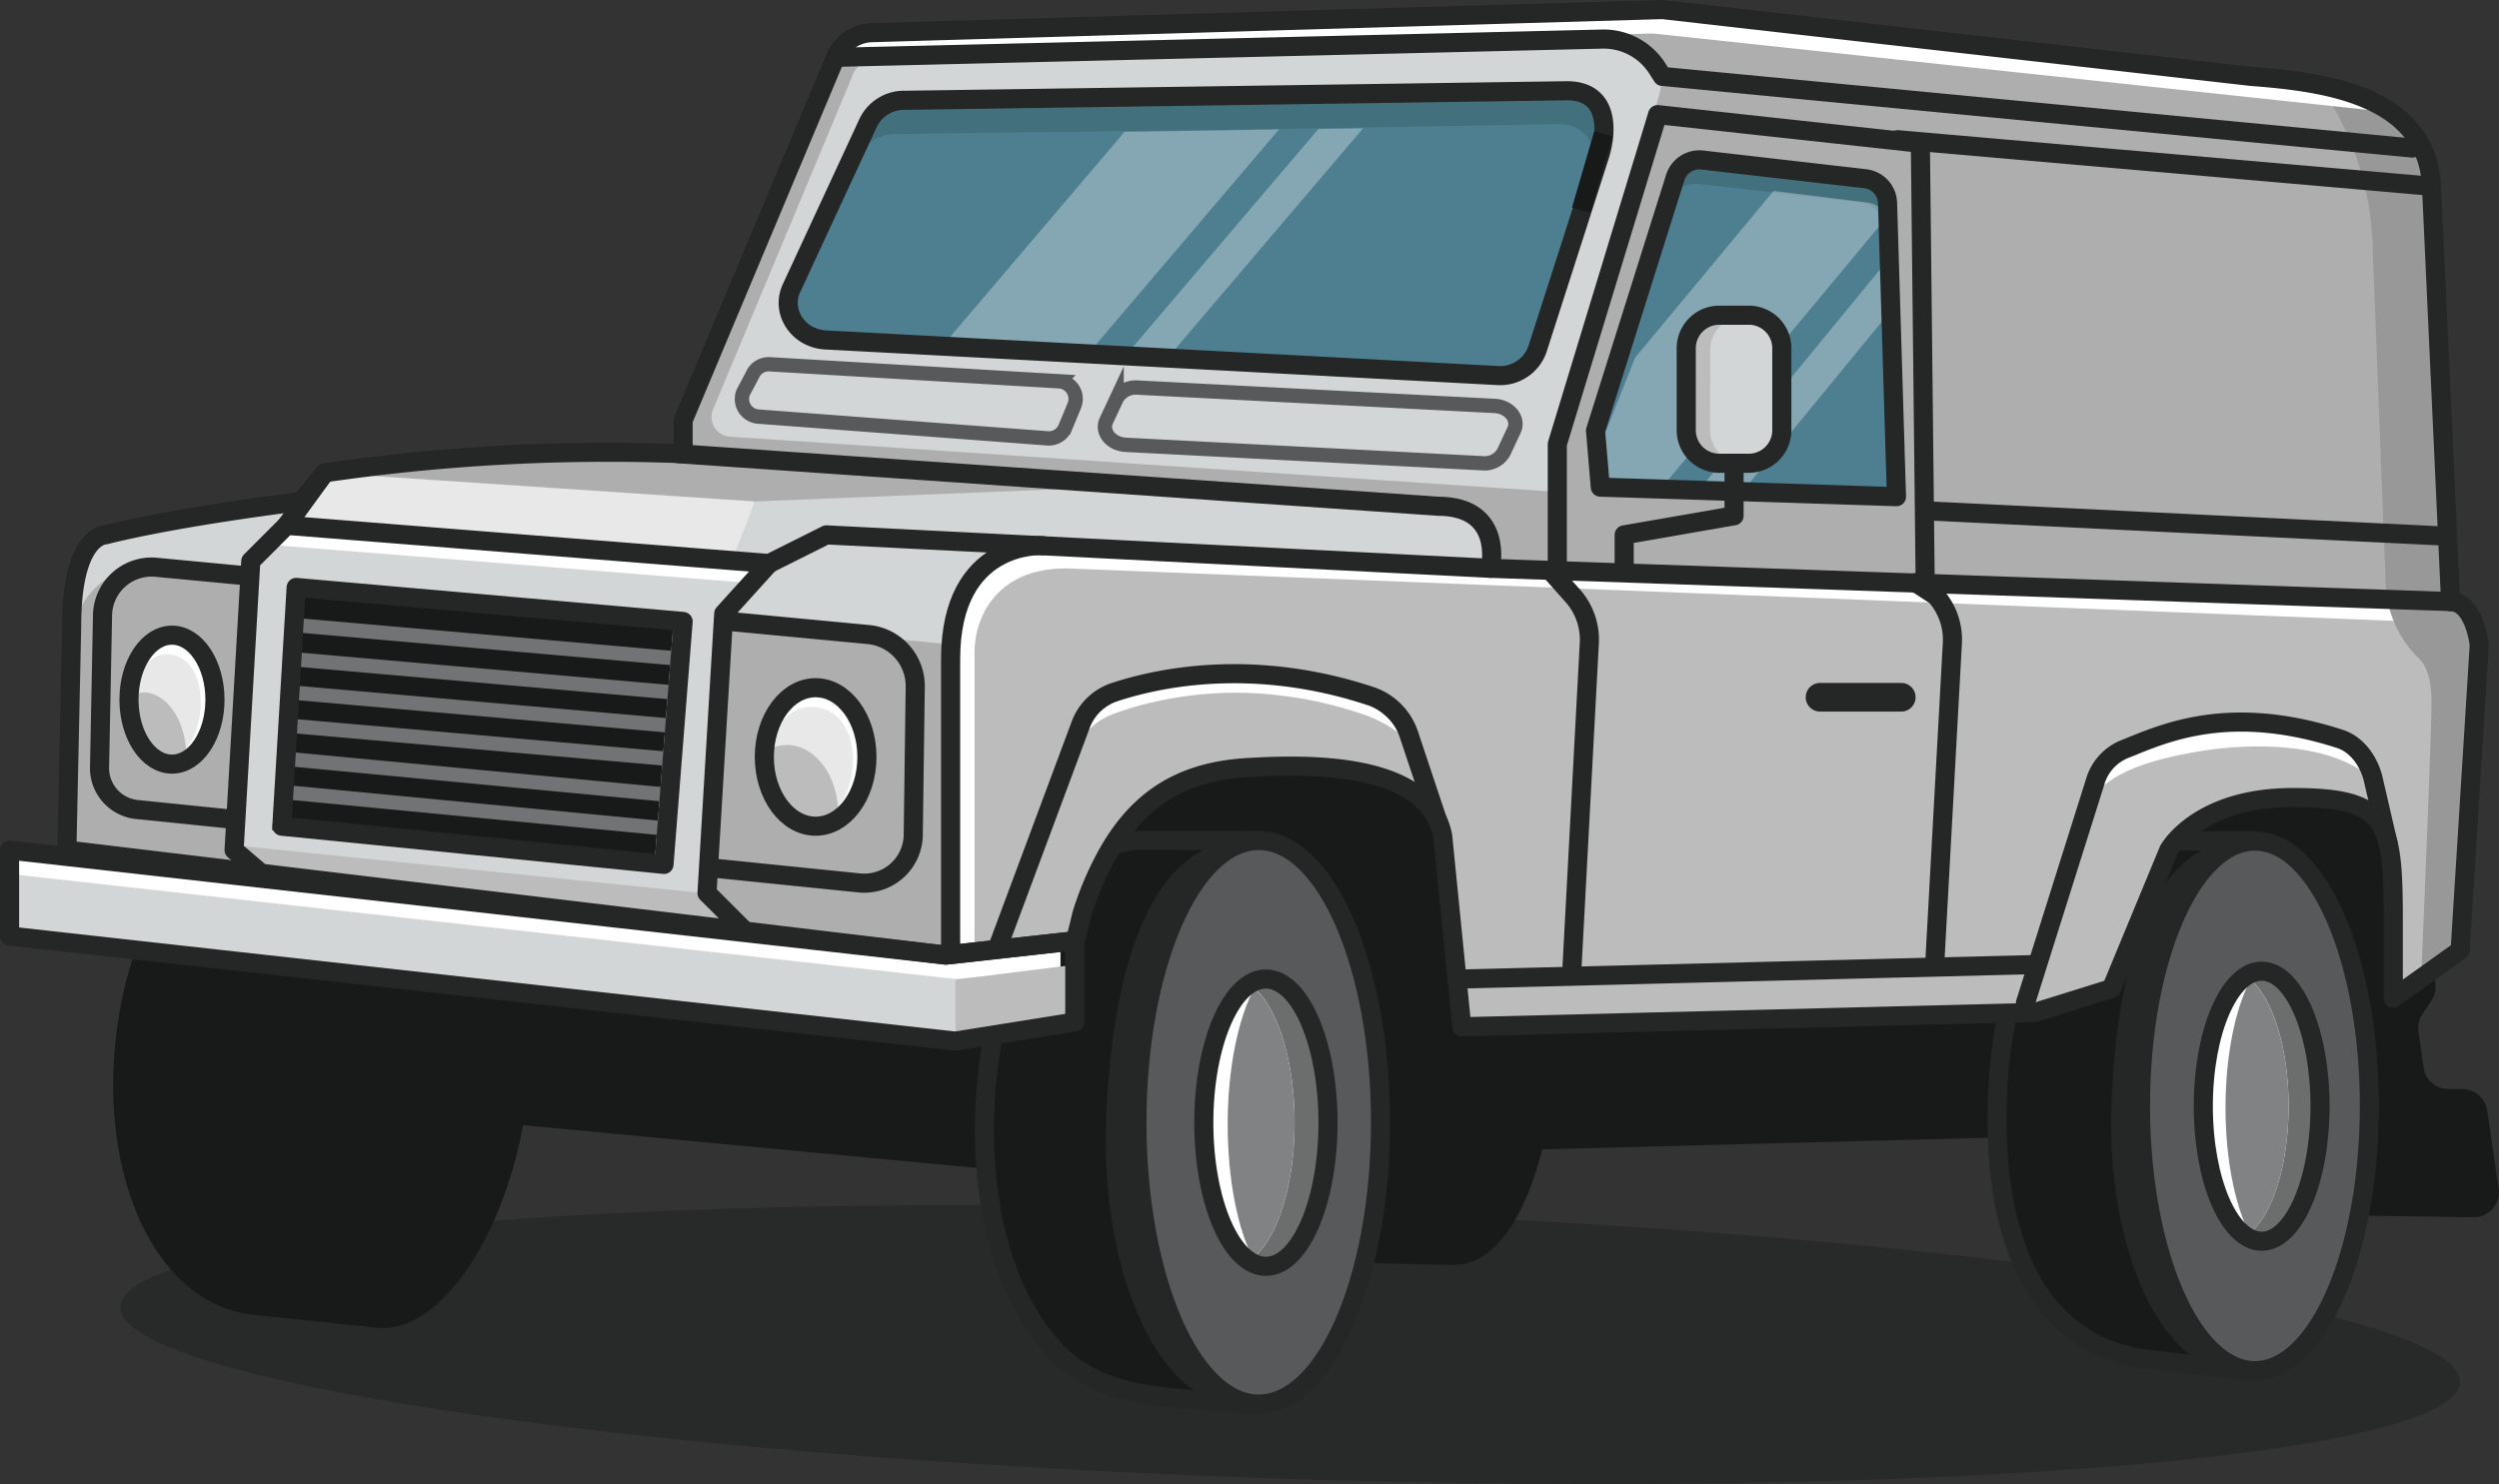 <svg xmlns="http://www.w3.org/2000/svg" viewBox="0 0 523.13 310.75"><rect x="0" y="0" width="523.13" height="310.75" fill="#333333" stroke="none"/><defs><style>.cls-1{isolation:isolate;}.cls-2,.cls-4,.cls-6{fill:#181919;}.cls-2{opacity:0.37;mix-blend-mode:multiply;}.cls-3{fill:#58595b;}.cls-11,.cls-17,.cls-20,.cls-24,.cls-25,.cls-26,.cls-5{fill:none;}.cls-26,.cls-5{stroke:#252626;}.cls-11,.cls-20,.cls-26,.cls-5{stroke-linecap:round;stroke-linejoin:round;}.cls-24,.cls-5,.cls-6{stroke-width:4px;}.cls-24,.cls-6{stroke:#181919;}.cls-17,.cls-24,.cls-25,.cls-6{stroke-miterlimit:10;}.cls-7{fill:#252626;}.cls-8{fill:#6c6d6d;}.cls-23,.cls-9{fill:#fff;}.cls-10{fill:#818284;}.cls-11,.cls-20{stroke:#0e0f0f;}.cls-11{stroke-width:7px;}.cls-12{fill:#afaeae;}.cls-13{fill:#e8e8e8;}.cls-14{fill:#d2d6d6;}.cls-15{fill:#727375;}.cls-16{fill:#bcbcbc;}.cls-17{stroke:#727375;}.cls-17,.cls-20,.cls-25{stroke-width:3px;}.cls-18{fill:#999898;}.cls-19{fill:#2a2b2b;}.cls-21{fill:#42707c;}.cls-22{fill:#4d7f91;}.cls-23{opacity:0.31;}.cls-25{stroke:#58595b;}.cls-26{stroke-width:6px;}</style></defs><title>landrover-side</title><g class="cls-1"><g id="shadow"><ellipse class="cls-2" cx="648.09" cy="613.53" rx="28.13" ry="245.02" transform="translate(-364.05 909.48) rotate(-88.15)"/></g><g id="Layer_6" data-name="Layer 6"><path class="cls-3" d="M713.35,361.07,709,376l-31.69-3.07L650,370.28v2.66a3.76,3.76,0,0,1-4,3.74l-15.25-1.22-2,33.26-25-1.52s1.85-30.36,1.88-30.78c.55-8.93-4.67-10.9-12.43-11.6-8-.72-15.93-2.33-24-2.71-1.38-.06-10.38-1.87-11.47-.78l4.66-6.66L706,351l7,3C713.45,354.53,713.55,360.4,713.35,361.07Z" transform="translate(-378 -332)"/><path class="cls-3" d="M880.6,430.6a7.11,7.11,0,0,1-7.56,6.9l-65.58-4.1a7.12,7.12,0,0,1-6.67-6.87l-1-31.58.92,18.26a1.75,1.75,0,0,0,1.61,1.65l39.93,3c-.75.57,2.32-.48,3.78-1.87l.16-37.81a1.75,1.75,0,0,0-1.59-1.84l-40.18-3.48a6.9,6.9,0,0,1,2.54-.27l64.82,4.92.36,0a1.75,1.75,0,0,1,.63,3.27h0a11.35,11.35,0,0,0-5.86,9.72L866,434a1.75,1.75,0,0,0,1.71,1.78l8.3.19a1.75,1.75,0,0,0,1.49-.78Z" transform="translate(-378 -332)"/><path class="cls-4" d="M481,567l105.58,9.95a5.26,5.26,0,0,0,.84,0L688,573l115.06-3a5.26,5.26,0,0,1,1.82.28l63.83,15.94a5.26,5.26,0,0,0,1.6.28l25.46.39a5.26,5.26,0,0,0,5.28-6l-2.39-16.38a5.26,5.26,0,0,0-5.2-4.47h-2.91a5.26,5.26,0,0,1-5.21-4.52L884.28,548a5.26,5.26,0,0,1,.83-3.66l1.87-2.8a5.26,5.26,0,0,0,.87-3.35l-.3-3.57a5.26,5.26,0,0,0-.23-1.17l-11.21-35a5.26,5.26,0,0,0-4.73-3.65l-69.3-3.7a5.26,5.26,0,0,0-3.67,1.23L752.08,531.4a5.26,5.26,0,0,1-6.39.3l-70.47-48.86a5.26,5.26,0,0,0-2.71-.93L602.89,478a5.26,5.26,0,0,0-1.75.2L481.5,512.84a5.26,5.26,0,0,0-3.79,5.32L469,565C469.13,567.56,478.46,566.69,481,567Z" transform="translate(-378 -332)"/><path class="cls-5" d="M713.35,361.07,709,376l-31.69-3.07L650,370.28v2.66a3.76,3.76,0,0,1-4,3.74l-15.25-1.22-2,33.26-25-1.52s1.85-30.36,1.88-30.78c.55-8.93-4.67-10.9-12.43-11.6-8-.72-15.93-2.33-24-2.71-1.38-.06-10.38-1.87-11.47-.78l4.66-6.66L706,351l7,3C713.45,354.53,713.55,360.4,713.35,361.07Z" transform="translate(-378 -332)"/><path class="cls-6" d="M468.13,502.64c-18.75-2.06-25.23,20.68-28.57,49.61S442.37,606.41,457,608l-25.88-2.69c-18.75-2.06-30.2-27.1-26.86-56s20.21-50.8,39-48.74Z" transform="translate(-378 -332)"/><path class="cls-6" d="M439.71,553.47c-2.4,29.14,5.54,53.58,17.74,54.58s27-21.5,29.4-50.64-8.53-53.89-20.72-54.89S442.11,524.32,439.71,553.47Z" transform="translate(-378 -332)"/><path class="cls-6" d="M684.37,496c-16.5-.48-20.52,21.17-21.36,48.34s6.33,50.16,19.17,50.54l-22.76-.52c-16.5-.48-28.28-22.9-27.44-50.07s14-48.8,30.49-48.32Z" transform="translate(-378 -332)"/><ellipse class="cls-6" cx="304.62" cy="213.41" rx="19.38" ry="49.42"/><path class="cls-3" d="M850.12,508.07c-17-.51-21.16,23.79-22.08,54.27s6.43,56.26,19.64,56.66L824,616c-17-.51-28.82-23.18-27.9-53.66s14.49-54.78,31.47-54.27Z" transform="translate(-378 -332)"/><path class="cls-7" d="M828,562.34c-.92,30.48,6.43,56.26,19.64,56.66l-9.49-.22L824,616c-17-.51-28.82-23.18-27.9-53.66.88-29.41,13.55-53.07,29.69-54.23a16.14,16.14,0,0,1,1.79,0h21.64C833,508.44,828.94,532.41,828,562.34Z" transform="translate(-378 -332)"/><path class="cls-4" d="M820,563.56c-1,28.93,9.57,52.45,22.85,55.23L826,616c-18.86-.51-30.92-23.18-29.9-53.66,1-29.41,15-53.07,33-54.23h17.68C828.73,508.48,821,533.62,820,563.56Z" transform="translate(-378 -332)"/><path class="cls-5" d="M850.12,508.07c-17-.51-21.16,23.79-22.08,54.27s6.43,56.26,19.64,56.66l-21.43-2.54C805,613,795.18,592.82,796.1,562.34s14.49-54.78,31.47-54.27Z" transform="translate(-378 -332)"/><ellipse class="cls-3" cx="472.04" cy="231.56" rx="23.96" ry="55.44"/><path class="cls-8" d="M863.66,563.63c0,15.61-5.47,28.27-12.22,28.27a5.94,5.94,0,0,1-3.29-1c-5.15-3.32-8.93-14.25-8.93-27.22s3.78-23.91,8.93-27.22a5.94,5.94,0,0,1,3.29-1C858.19,535.36,863.66,548,863.66,563.63Z" transform="translate(-378 -332)"/><path class="cls-9" d="M857.08,563.63c0,12.36-3.43,22.86-8.2,26.69a6.23,6.23,0,0,1-.72.54c-5.15-3.32-8.93-14.25-8.93-27.22s3.78-23.91,8.93-27.22a8.5,8.5,0,0,1,1,.77C853.8,541.2,857.08,551.52,857.08,563.63Z" transform="translate(-378 -332)"/><path class="cls-10" d="M857.08,563.63c0,12.36-3.43,22.86-8.2,26.69-3-6-5-15.51-5-26.29,0-11.13,2.08-21,5.24-26.85C853.8,541.2,857.08,551.52,857.08,563.63Z" transform="translate(-378 -332)"/><ellipse class="cls-5" cx="472.04" cy="231.56" rx="23.96" ry="55.44"/><ellipse class="cls-5" cx="473.45" cy="231.63" rx="12.22" ry="28.27"/><path class="cls-3" d="M558,516.89,406.57,501.5a8.72,8.72,0,0,1-7.73-8.94l.62-31.61a10.27,10.27,0,0,1,11.09-10.18l149.35,14.11a10.84,10.84,0,0,1,9.69,11.05l-.41,30.72A10.26,10.26,0,0,1,558,516.89Z" transform="translate(-378 -332)"/><path class="cls-11" d="M614,411c0,11-9.63,20-21.5,20S571,422,571,411s9.63-20,21.5-20a23.3,23.3,0,0,1,2.89.18C605.9,392.49,614,400.87,614,411Z" transform="translate(-378 -332)"/><line class="cls-11" x1="214.5" y1="91.5" x2="214.5" y2="59.5"/><path class="cls-12" d="M891,458s-4-86.86-4-87c-.39-8.44-3.41-12.34-10.43-16.41-.77-.45-1.58-.89-2.44-1.35a28.28,28.28,0,0,0-10-2.62c-2.94-.33-5.9-.47-8.59-.78-10-1.14-20.05-1.79-30.07-2.79-14.38-1.44-28.09-3.61-42.46-5-2.44-.24-4.56-.76-7-1,0,0-26-10-118-5l-97.51,2.84a8.19,8.19,0,0,0-2.37.41,8.48,8.48,0,0,0-5.24,4.81L521,420v7a411,411,0,0,0-75,4l-5,6s-23,3-39,7c0,0-9,1-9,20l-2,47,185,21,27-3s7-36,33-36,40.27-4.63,44,14l4,40,120-3,16-5,12-29s6-11,26-11,21,5,21,26v16l5.83-4.17L893,531l4-64S896,458,891,458ZM691.47,410.63l-140.6-7.45c-5.76-.3-9.43-5.88-7.14-10.84l16.07-34.67a8.34,8.34,0,0,1,7.72-4.67L706,351c9,0,8.42,8.72,6.84,13.66l-13,40.45A8.28,8.28,0,0,1,691.47,410.63ZM713,434l-1-11.83,16.69-53a5.32,5.32,0,0,1,5.69-3.65l34.06,3.9a5.27,5.27,0,0,1,4.7,5L775,436Z" transform="translate(-378 -332)"/><path class="cls-9" d="M577,464s2-19,22-18l292,12s10-1,4.5,26.5L893,531l-14,10-2-37-11-4-22,1-12,9-12,29-16,5-120,3-4-40-6-10s-20-12-48-2.5c0,0-19,9.5-23,34.5l-13.5,1.5L576,532Z" transform="translate(-378 -332)"/><polygon class="cls-13" points="68 99 158 105 154 118 62 110 68 99"/><path class="cls-14" d="M723,343.72a7.41,7.41,0,0,0-4.78-1.72L562.1,344a6.26,6.26,0,0,0-5.69,3.83l0,.13-29.14,69.78a4.12,4.12,0,0,0,3.53,5.7L704,435V425l21.43-73.52A7.5,7.5,0,0,0,723,343.72Zm-10.12,20.94-13,40.45a8.28,8.28,0,0,1-8.41,5.52l-140.6-7.45c-5.76-.3-9.43-5.88-7.14-10.84l16.07-34.67a8.34,8.34,0,0,1,7.72-4.67L706,351C715,351,714.42,359.72,712.84,364.66Z" transform="translate(-378 -332)"/><path class="cls-15" d="M590,520.5V472.68a10.44,10.44,0,0,1,10.68-10.44L896,473l-3,58-14,10-2-38-14-4-19,2-10,7-14,31-16,5-120,3-4-40s3.69-8.74-8-15C656.75,483.83,609,481,590,520.5Z" transform="translate(-378 -332)"/><path class="cls-14" d="M531,450l5-13,74.5-3,68.5,4s14.5,2.5,12,14l-91.5-6L551,444l-13,8Z" transform="translate(-378 -332)"/><path class="cls-16" d="M582,469a18.91,18.91,0,0,1,2-8.77c2.39-4.58,7.56-9.7,18.67-9.16l288.36,11.4s9.88-1,4.44,25.18l-2.47,44.18-13.83,9.5L879,530s-.63-25.46-3-27c-17-11-37,1-37,1l-6,6-12,29.4-15.8,4.75L685,548l-4-39-5-12s-21-9-50-3c0,0-19,11.25-23,35l-9.67,2.32L582,532Z" transform="translate(-378 -332)"/><path class="cls-3" d="M877.83,506.66a6.5,6.5,0,0,0-.76-3.66c-4.67-8.23-28.74-3.7-33.86-1.34-3.1,1.43-9.85,4.74-11.21,8.34l-11,29c-.14,0-19,6-19,6l1.51-5.09,13.07-44.16a10.52,10.52,0,0,1,6-6.82c7.67-3,21.43-9.93,45.28-2.2,3.06,1,5.25,3.87,6.79,6.75.39.72.73,1.43,1,2.12A24.36,24.36,0,0,1,877.83,506.66Z" transform="translate(-378 -332)"/><path class="cls-14" d="M395,459s5-10,16-8l166.67,16s.67-21,18-21L551,444l-13,8-100.67-9.33,3.67-4.33L399,445S393,449,395,459Z" transform="translate(-378 -332)"/><path class="cls-9" d="M877,504.43c-.87-8.87-24.88-6.09-31-4.43-5.56,1.51-10.5,4.62-15,12l-11,27c-.09,0-12.41,3-18,5l14.15-45.22.42-1.33c2.65-8.49,12.9-11.3,20.64-12.88,11.84-2.42,31.34-2.54,37.38,10.3,0,.12.08.23.13.35A32.69,32.69,0,0,1,877,504.43Z" transform="translate(-378 -332)"/><path class="cls-16" d="M877,504.43c-.87-8.87-24.88-6.09-31-4.43-5.56,1.51-10.5,4.62-15,12l-11,27c-.09,0-12.41,3-18,5l14.15-45.22c4.48-5.69,13.63-7.88,20.81-9.21,11.28-2.08,28.82-2.46,37.76,5.65A32.69,32.69,0,0,1,877,504.43Z" transform="translate(-378 -332)"/><path class="cls-5" d="M558,516.89,406.57,501.5a8.72,8.72,0,0,1-7.73-8.94l.62-31.61a10.27,10.27,0,0,1,11.09-10.18l149.35,14.11a10.84,10.84,0,0,1,9.69,11.05l-.41,30.72A10.26,10.26,0,0,1,558,516.89Z" transform="translate(-378 -332)"/><path class="cls-3" d="M641.59,508c-18.08-.54-22.52,25.31-23.49,57.75S624.94,625.58,639,626l-22-3c-17-2-33.88-24.86-32.9-57.29s15.42-58.29,33.49-57.75Z" transform="translate(-378 -332)"/><path class="cls-7" d="M618.1,565.71c-1,32.43,6.84,59.87,20.9,60.29l-10.1-.23L614,623c-18.07-.54-30.88-24.86-29.9-57.29.94-31.3,14.42-56.47,31.59-57.71a17.18,17.18,0,0,1,1.9,0h23C623.36,508.35,619,533.86,618.1,565.71Z" transform="translate(-378 -332)"/><path class="cls-4" d="M609.54,567c-1,30.79,10.18,55.81,24.32,58.77-13.72-2.87-28.47-.45-37.76-13-9.71-13.16-12.53-31-12-47,1-31.3,16-56.47,35.08-57.71H638C618.82,508.39,610.59,535.14,609.54,567Z" transform="translate(-378 -332)"/><path class="cls-5" d="M641.59,508c-18.08-.54-22.52,25.31-23.49,57.75S624.94,625.58,639,626c-13.65-1.53-29.6-.24-39.81-10.92-10-10.43-14-25.83-14.92-39.84q-.32-4.76-.17-9.53c1-32.44,15.42-58.29,33.49-57.75Z" transform="translate(-378 -332)"/><ellipse class="cls-3" cx="263.5" cy="235" rx="25.5" ry="59"/><path class="cls-8" d="M656,567.08c0,16.61-5.82,30.08-13,30.08a6.32,6.32,0,0,1-3.5-1.11c-5.48-3.53-9.5-15.16-9.5-29s4-25.44,9.5-29A6.32,6.32,0,0,1,643,537C650.18,537,656,550.47,656,567.08Z" transform="translate(-378 -332)"/><path class="cls-9" d="M649,567.08c0,13.15-3.65,24.33-8.73,28.4a6.63,6.63,0,0,1-.77.57c-5.48-3.53-9.5-15.16-9.5-29s4-25.44,9.5-29a9,9,0,0,1,1.08.82C645.5,543.21,649,554.19,649,567.08Z" transform="translate(-378 -332)"/><path class="cls-10" d="M649,567.08c0,13.15-3.65,24.33-8.73,28.4-3.2-6.34-5.27-16.51-5.27-28,0-11.84,2.21-22.3,5.58-28.57C645.5,543.21,649,554.19,649,567.08Z" transform="translate(-378 -332)"/><ellipse class="cls-5" cx="263.5" cy="235" rx="25.5" ry="59"/><ellipse class="cls-5" cx="265" cy="235.08" rx="13" ry="30.08"/><path class="cls-10" d="M678,501l-1-2.88A7.32,7.32,0,0,1,678,501Z" transform="translate(-378 -332)"/><path class="cls-9" d="M675.68,498.7c-1.68-4.1-8.5-5.08-11.17-5.39C652.26,491.89,637,491.75,625,496c-8.59,3-14.22,10.62-18,20-3,7.47-3.37,9.9-3.72,11.71-.08.45-.16.85-.28,1.29h-.1L589,530l8-23.57L603.91,486a12.57,12.57,0,0,1,7-8.24c1.55-.64,3.13-1.2,4.71-1.69a67.43,67.43,0,0,1,26.78-2.64,74.59,74.59,0,0,1,18,4.12c3.88,1.4,8.49,4.14,11.1,8.4a14,14,0,0,1,1.58,3.64Z" transform="translate(-378 -332)"/><polygon class="cls-9" points="148.93 189.25 147 187 151 129 156.4 121.58 159 118 62 110 57.33 114.15 53 118 49 177 60 185 151.49 193.85 148.93 189.25"/><polygon class="cls-14" points="148.8 191 151.49 193.85 60 185 49 177 53 118 57.33 114.15 156 122 151 129 147 187 148.93 189.25 148.8 191"/><path class="cls-9" d="M676,499.78l-.15-.5-.17-.58a3,3,0,0,1,.21.6A4.16,4.16,0,0,1,676,499.78Z" transform="translate(-378 -332)"/><path class="cls-16" d="M679.64,502.63a7.26,7.26,0,0,0-3.75-3.33.05.05,0,0,0,0,0l-.17-.58c-1.68-4.1-8.5-5.08-11.17-5.39C652.26,491.89,637,491.75,625,496c-8.59,3-14.22,10.62-18,20-3,7.47-3.37,9.9-3.72,11.71-.15.48-.28.91-.38,1.3L589,530l8-23.57,6-16.45a12.82,12.82,0,0,1,7.44-8.24c1.65-.64,3.34-1.2,5-1.69A76.84,76.84,0,0,1,644,477.41a84.36,84.36,0,0,1,19.2,4.12,26.94,26.94,0,0,1,8.18,4.4,15.43,15.43,0,0,1,5.37,7.64Z" transform="translate(-378 -332)"/><path class="cls-10" d="M680,503.78l-.36-1.15A4.41,4.41,0,0,1,680,503.78Z" transform="translate(-378 -332)"/><polygon class="cls-4" points="137 181 57 173.88 61 123 141 130.13 137 181"/><line class="cls-17" x1="63" y1="131" x2="143" y2="138"/><line class="cls-17" x1="61" y1="138" x2="141" y2="145"/><line class="cls-17" x1="61" y1="145" x2="141" y2="152"/><line class="cls-17" x1="61" y1="152" x2="141" y2="159"/><line class="cls-17" x1="61" y1="159" x2="140.5" y2="166.5"/><line class="cls-17" x1="61" y1="166" x2="139.5" y2="173.5"/><polygon class="cls-9" points="222 197 222 214 198 218 2 196 2 178 198 200 222 197"/><path class="cls-18" d="M897,467l-4,64-8.17,5.83C885.37,524.41,887,485.7,887,479c0-4.93-1.12-7.63-2.57-9.06a22.9,22.9,0,0,1-7-15.37l-2.79-71.78a61.6,61.6,0,0,0-9.73-30.92l-.8-1.25a28.28,28.28,0,0,1,10,2.62c.86.46,1.67.9,2.44,1.35,7,4.07,10,8,10.43,16.41,0,.14,4,87,4,87C896,458,897,467,897,467Z" transform="translate(-378 -332)"/><polygon class="cls-14" points="222 203 222 214 198 218 2 196 2 183 200 205 222 203"/><polygon class="cls-16" points="200 205.14 200 218 225 215.14 225 202 200 205.14"/><polygon class="cls-16" points="49 177 147 187 153 194 55.38 184.38 49 177"/><path class="cls-9" d="M423,478.5a17.8,17.8,0,0,1-.16,2.45c-.58,4.79-2.85,8.7-5.85,10.28a6.28,6.28,0,0,1-3,.77c-4.4,0-8.06-4.73-8.85-11a20.51,20.51,0,0,1-.15-2.51c0-.24,0-.49,0-.73.25-7.12,4.18-12.77,9-12.77C419,465,423,471,423,478.5Z" transform="translate(-378 -332)"/><path class="cls-13" d="M420,479.94c-.22,4.26-1.91,8.54-4.71,10.29a4.76,4.76,0,0,1-2.56.77c-3.76,0-6.89-4.73-7.56-11a20.58,20.58,0,0,1,.72-3.66c1.27-4.37,3.86-7.35,6.85-7.35C418.11,469,420.26,474.45,420,479.94Z" transform="translate(-378 -332)"/><path class="cls-16" d="M417,490.5c0,.24,0,.49,0,.73a6.28,6.28,0,0,1-3,.77c-4.4,0-8.06-4.73-8.85-11a20.51,20.51,0,0,1-.15-2.51c0-.24,0-.49,0-.73a6,6,0,0,1,1-.42,5.94,5.94,0,0,1,2-.35C413,477,417,483,417,490.5Z" transform="translate(-378 -332)"/><path class="cls-9" d="M559.48,490.5a18.49,18.49,0,0,1-.16,2.49c-.59,4.65-2.83,8.53-5.87,10.54a8.48,8.48,0,0,1-4.71,1.47c-5.3,0-9.7-5.18-10.58-12a18.64,18.64,0,0,1-.16-2.5c0-.35,0-.69,0-1,.39-7.53,5-13.47,10.71-13.47C554.67,476,559.48,482.49,559.48,490.5Z" transform="translate(-378 -332)"/><path class="cls-13" d="M556.54,492c-.21,4.21-1.89,8.41-4.77,10.55a7,7,0,0,1-4.19,1.47c-4.72,0-8.64-5.18-9.42-12a19.64,19.64,0,0,1,.93-4.2c1.6-4.64,4.8-7.8,8.49-7.8C554.13,480,556.84,486,556.54,492Z" transform="translate(-378 -332)"/><path class="cls-16" d="M553.48,502.5c0,.35,0,.69,0,1a8.48,8.48,0,0,1-4.71,1.47c-5.3,0-9.7-5.18-10.58-12a18.64,18.64,0,0,1-.16-2.5c0-.35,0-.69,0-1a10.53,10.53,0,0,1,1.18-.67,8.22,8.22,0,0,1,3.53-.8C548.67,488,553.48,494.49,553.48,502.5Z" transform="translate(-378 -332)"/><path class="cls-19" d="M761.38,413.79,744,413.22a5.73,5.73,0,0,1-5.4-7l.56-2.45,2.84-12.3a5.73,5.73,0,0,1,5.59-4.45h12.31a5.74,5.74,0,0,1,5.7,5.1l.14,1.24,1.56,14.08A5.75,5.75,0,0,1,761.38,413.79Z" transform="translate(-378 -332)"/><path class="cls-4" d="M761.38,413.79,744,413.22a5.73,5.73,0,0,1-5.4-7l.56-2.45,1.93-7.3a6.43,6.43,0,0,1,6.39-4.45h14a7.09,7.09,0,0,1,4.21,1.34l1.56,14.08A5.75,5.75,0,0,1,761.38,413.79Z" transform="translate(-378 -332)"/><path class="cls-20" d="M761.38,413.79,744,413.22a5.74,5.74,0,0,1-5.41-7l3.4-14.75a5.74,5.74,0,0,1,5.59-4.45h12.3a5.74,5.74,0,0,1,5.7,5.1l1.7,15.32A5.74,5.74,0,0,1,761.38,413.79Z" transform="translate(-378 -332)"/><path class="cls-19" d="M667.27,409l-18.84-.57a5.87,5.87,0,0,1-5.84-7.07l.61-2.47,3.07-12.4a6.13,6.13,0,0,1,6.05-4.48h13.32a6.07,6.07,0,0,1,6.17,5.14l.15,1.25,1.69,14.19A6,6,0,0,1,667.27,409Z" transform="translate(-378 -332)"/><path class="cls-4" d="M667.27,409l-18.84-.57a5.87,5.87,0,0,1-5.84-7.07l.61-2.47,2.09-7.36c.75-2.63,3.6-4.48,6.92-4.48H667.4a8.07,8.07,0,0,1,4.56,1.35l1.69,14.19A6,6,0,0,1,667.27,409Z" transform="translate(-378 -332)"/><path class="cls-20" d="M667.27,409l-18.84-.57a5.88,5.88,0,0,1-5.85-7.08l3.69-14.87a6.13,6.13,0,0,1,6.05-4.48h13.31a6.07,6.07,0,0,1,6.17,5.14l1.84,15.43A6,6,0,0,1,667.27,409Z" transform="translate(-378 -332)"/><path class="cls-4" d="M726.5,434.5v-2.8a12.92,12.92,0,0,1,13.19-12.91l21.93.47a12.92,12.92,0,0,1,12.62,12.11l.26,4.14Z" transform="translate(-378 -332)"/><path class="cls-20" d="M726.5,434.5v-2.8a12.92,12.92,0,0,1,13.19-12.91l21.93.47a12.92,12.92,0,0,1,12.62,12.11l.26,4.14Z" transform="translate(-378 -332)"/><path class="cls-21" d="M775,436h-.09l-1.09,0L713,434l-.8-9.47v-.15L712,422.2l.33-1.06,16.36-52a5.32,5.32,0,0,1,5.69-3.65l34.06,3.9a5.27,5.27,0,0,1,4.7,5L774.85,431Z" transform="translate(-378 -332)"/><path class="cls-22" d="M773.82,435,713,433l-.8-9.47v-.15l15.5-49.25a5.32,5.32,0,0,1,5.69-3.65l34.06,3.9a5.27,5.27,0,0,1,4.7,5Z" transform="translate(-378 -332)"/><path class="cls-23" d="M773,377.44l-47.41,57L713.33,434l-.67-7.89,7.62-19.2,29-34.94,19.44,2.41A5.28,5.28,0,0,1,773,377.44Z" transform="translate(-378 -332)"/><polygon class="cls-23" points="396 64.83 396 64.84 364.72 102.97 355.61 102.68 395.66 53.85 396 64.83"/><rect class="cls-16" x="353" y="66" width="20" height="31" rx="6.92" ry="6.92"/><path class="cls-21" d="M712.84,364.66l-1.3,4.06-11.66,36.39a8.28,8.28,0,0,1-8.41,5.52l-76.15-4-4-.21-2.38-.13-4.33-.23-15.53-.82-6.62-.35-6.38-.33-2.23-.12-23-1.22a8.05,8.05,0,0,1-7.76-6.82,7.22,7.22,0,0,1,.59-3.94l0-.08,14.16-30.55,1.91-4.12a7.68,7.68,0,0,1,1.6-2.25,8.52,8.52,0,0,1,5.46-2.4c.22,0,.44,0,.66,0l20.94-.3,11.13-.16,31.8-.46,4.46-.07h0l6.6-.09L706,351c4.63,0,6.72,2.31,7.45,5.22A16.38,16.38,0,0,1,712.84,364.66Z" transform="translate(-378 -332)"/><path class="cls-22" d="M711.54,368.72l-11.66,36.39a8.28,8.28,0,0,1-8.41,5.52l-76.15-4-4-.21-2.38-.13-4.33-.23-1.33-.07-8.83-.47-5.37-.28-.53,0-6.09-.32-6.38-.33-2.23-.12-18.69-1-4.29-.23a8.05,8.05,0,0,1-7.76-6.82l12.78-27.57,1.91-4.12a7.68,7.68,0,0,1,1.6-2.25,8.52,8.52,0,0,1,5.46-2.4c.22,0,.44,0,.66,0l20.94-.3,5.95-.09,3.7,0,31.63-.46h.16l4.46-.06,1.62,0,5-.08h0l4.35-.06L704,358c4.63,0,6.72,2.31,7.45,5.22A13.93,13.93,0,0,1,711.54,368.72Z" transform="translate(-378 -332)"/><polygon class="cls-23" points="267.74 27.1 228.55 73.17 225.46 72.85 219.08 72.52 216.85 72.4 198.16 71.41 235.41 27.61 239.11 27.56 267.74 27.1"/><polygon class="cls-23" points="285.33 26.88 245.28 73.95 236.45 73.48 275.98 27.02 280.97 26.94 280.98 26.94 285.33 26.88"/><rect class="cls-14" x="728" y="406" width="31" height="15" rx="6.92" ry="6.92" transform="translate(-51.24 823.19) rotate(-89.75)"/><path class="cls-5" d="M734.38,365.51l34.06,3.91a5.27,5.27,0,0,1,4.69,5L775,436l-62-2-1-11.83,16.69-53A5.31,5.31,0,0,1,734.38,365.51Z" transform="translate(-378 -332)"/><path class="cls-5" d="M567.52,353,706,351c9,0,8.42,8.72,6.84,13.66l-13,40.45a8.27,8.27,0,0,1-8.41,5.52l-140.6-7.45c-5.76-.31-9.43-5.88-7.14-10.84l16.07-34.67A8.33,8.33,0,0,1,567.52,353Z" transform="translate(-378 -332)"/><path class="cls-24" d="M678,371" transform="translate(-378 -332)"/><path class="cls-9" d="M876.57,354.59a6,6,0,0,1-2.91.41L725,339.11a15,15,0,0,0-2-.08l-166.66,5,1.79-4.75a8.19,8.19,0,0,1,2.37-.41L658,336c92-5,118,5,118,5,2.44.24,4.56.76,7,1,14.37,1.44,28.08,3.61,42.46,5,10,1,20.06,1.65,30.07,2.79,5.93.68,13.25.57,18.6,3.4C875,353.7,875.8,354.14,876.57,354.59Z" transform="translate(-378 -332)"/><line class="cls-6" x1="331" y1="44" x2="335.67" y2="28"/><path class="cls-6" d="M713.67,360" transform="translate(-378 -332)"/><path class="cls-5" d="M849.29,348c15,1.14,36.82,3.8,37.71,23l4,87c5,0,6,9,6,9l-4,64-14,10V525c0-21-1-26-21-26s-26,11-26,11l-12,29-16,5-120,3-4-40c-3.15-15.77-28.86-14.95-40.65-14.29-13.55.76-22.82,6.19-29.52,18.13a66.29,66.29,0,0,0-5.35,12.57c-.11.36-1.28,5.56-1.49,5.58l-27,3L392,510l1-47c0-19,7-19,7-19,16-4,41-7,41-7l5-6a411,411,0,0,1,75-4v-7l31.88-75.94a8.52,8.52,0,0,1,7.61-5.22L726,334Z" transform="translate(-378 -332)"/><polygon class="cls-5" points="198 200 2 178 2 196 200 218 225 214 225 197 198 200"/><path class="cls-5" d="M744.08,429h-6.17a6.92,6.92,0,0,1-6.92-6.92V404.92a6.92,6.92,0,0,1,6.92-6.92h6.17a6.92,6.92,0,0,1,6.92,6.92v17.17A6.92,6.92,0,0,1,744.08,429Z" transform="translate(-378 -332)"/><polyline class="cls-5" points="340 119 340 112 363 108 363 98"/><path class="cls-5" d="M533,409" transform="translate(-378 -332)"/><path class="cls-25" d="M597.3,423.79l-60.57-4.56a3.69,3.69,0,0,1-3.13-5.1l1.9-3.58a3.69,3.69,0,0,1,3.69-2.27l60.57,3.56a3.69,3.69,0,0,1,3.13,5.1l-1.9,4.58A3.69,3.69,0,0,1,597.3,423.79Z" transform="translate(-378 -332)"/><path class="cls-25" d="M688.34,429l-74.68-3.86c-3.09-.16-5.16-2.73-4.06-5.07l2.15-4.6a4.57,4.57,0,0,1,4.44-2.31L690.88,417c3.09.16,5.16,2.73,4.06,5.07l-2.15,4.6A4.57,4.57,0,0,1,688.34,429Z" transform="translate(-378 -332)"/><path class="cls-5" d="M520,427l159,11c14,0,11,13,11,13l-139-7-12,6-101-8,8-11" transform="translate(-378 -332)"/><path class="cls-5" d="M587,530l17.23-46.25a11.35,11.35,0,0,1,7.08-6.82c9.06-3,28.93-7.31,53.51.8a12.7,12.7,0,0,1,8.09,8L679,504" transform="translate(-378 -332)"/><path class="cls-5" d="M802,542l14.58-46.25a10.54,10.54,0,0,1,6-6.82c7.67-3,21.43-9.93,45.27-2.2,3.29,1.07,5.78,4.21,6.85,8L878,509" transform="translate(-378 -332)"/><line class="cls-5" x1="312" y1="119" x2="514" y2="126"/><line class="cls-5" x1="306" y1="205" x2="425" y2="202"/><polyline class="cls-5" points="403 121 402 30 347 24 326 93 326 118"/><path class="cls-5" d="M707,536l3.7-69.33a13.83,13.83,0,0,0-3.47-9.92L703,452" transform="translate(-378 -332)"/><path class="cls-5" d="M783,534l3.7-67.33a13.83,13.83,0,0,0-3.47-9.92L779,454" transform="translate(-378 -332)"/><line class="cls-26" x1="381" y1="146" x2="398" y2="146"/><line class="cls-5" x1="404" y1="107" x2="511.75" y2="112.25"/><line class="cls-5" x1="397.25" y1="29.25" x2="509" y2="39"/><ellipse class="cls-5" cx="36" cy="146.5" rx="9" ry="13.5"/><ellipse class="cls-5" cx="170.74" cy="158.5" rx="10.74" ry="14.5"/><polygon class="cls-5" points="139 181 59 173 62 123 143 130.13 139 181"/><path class="cls-5" d="M596.25,446.25S577,445,577,470v61" transform="translate(-378 -332)"/><polyline class="cls-5" points="161 118 151.5 128.5 148 187 156 195"/><polyline class="cls-5" points="60.5 109.5 52.5 117.5 49 178 56 184"/><path class="cls-5" d="M427.13,509" transform="translate(-378 -332)"/><path class="cls-5" d="M553,344l160.41-3.82A13.33,13.33,0,0,1,725,346.44l1,1.56,157,15" transform="translate(-378 -332)"/></g></g></svg>